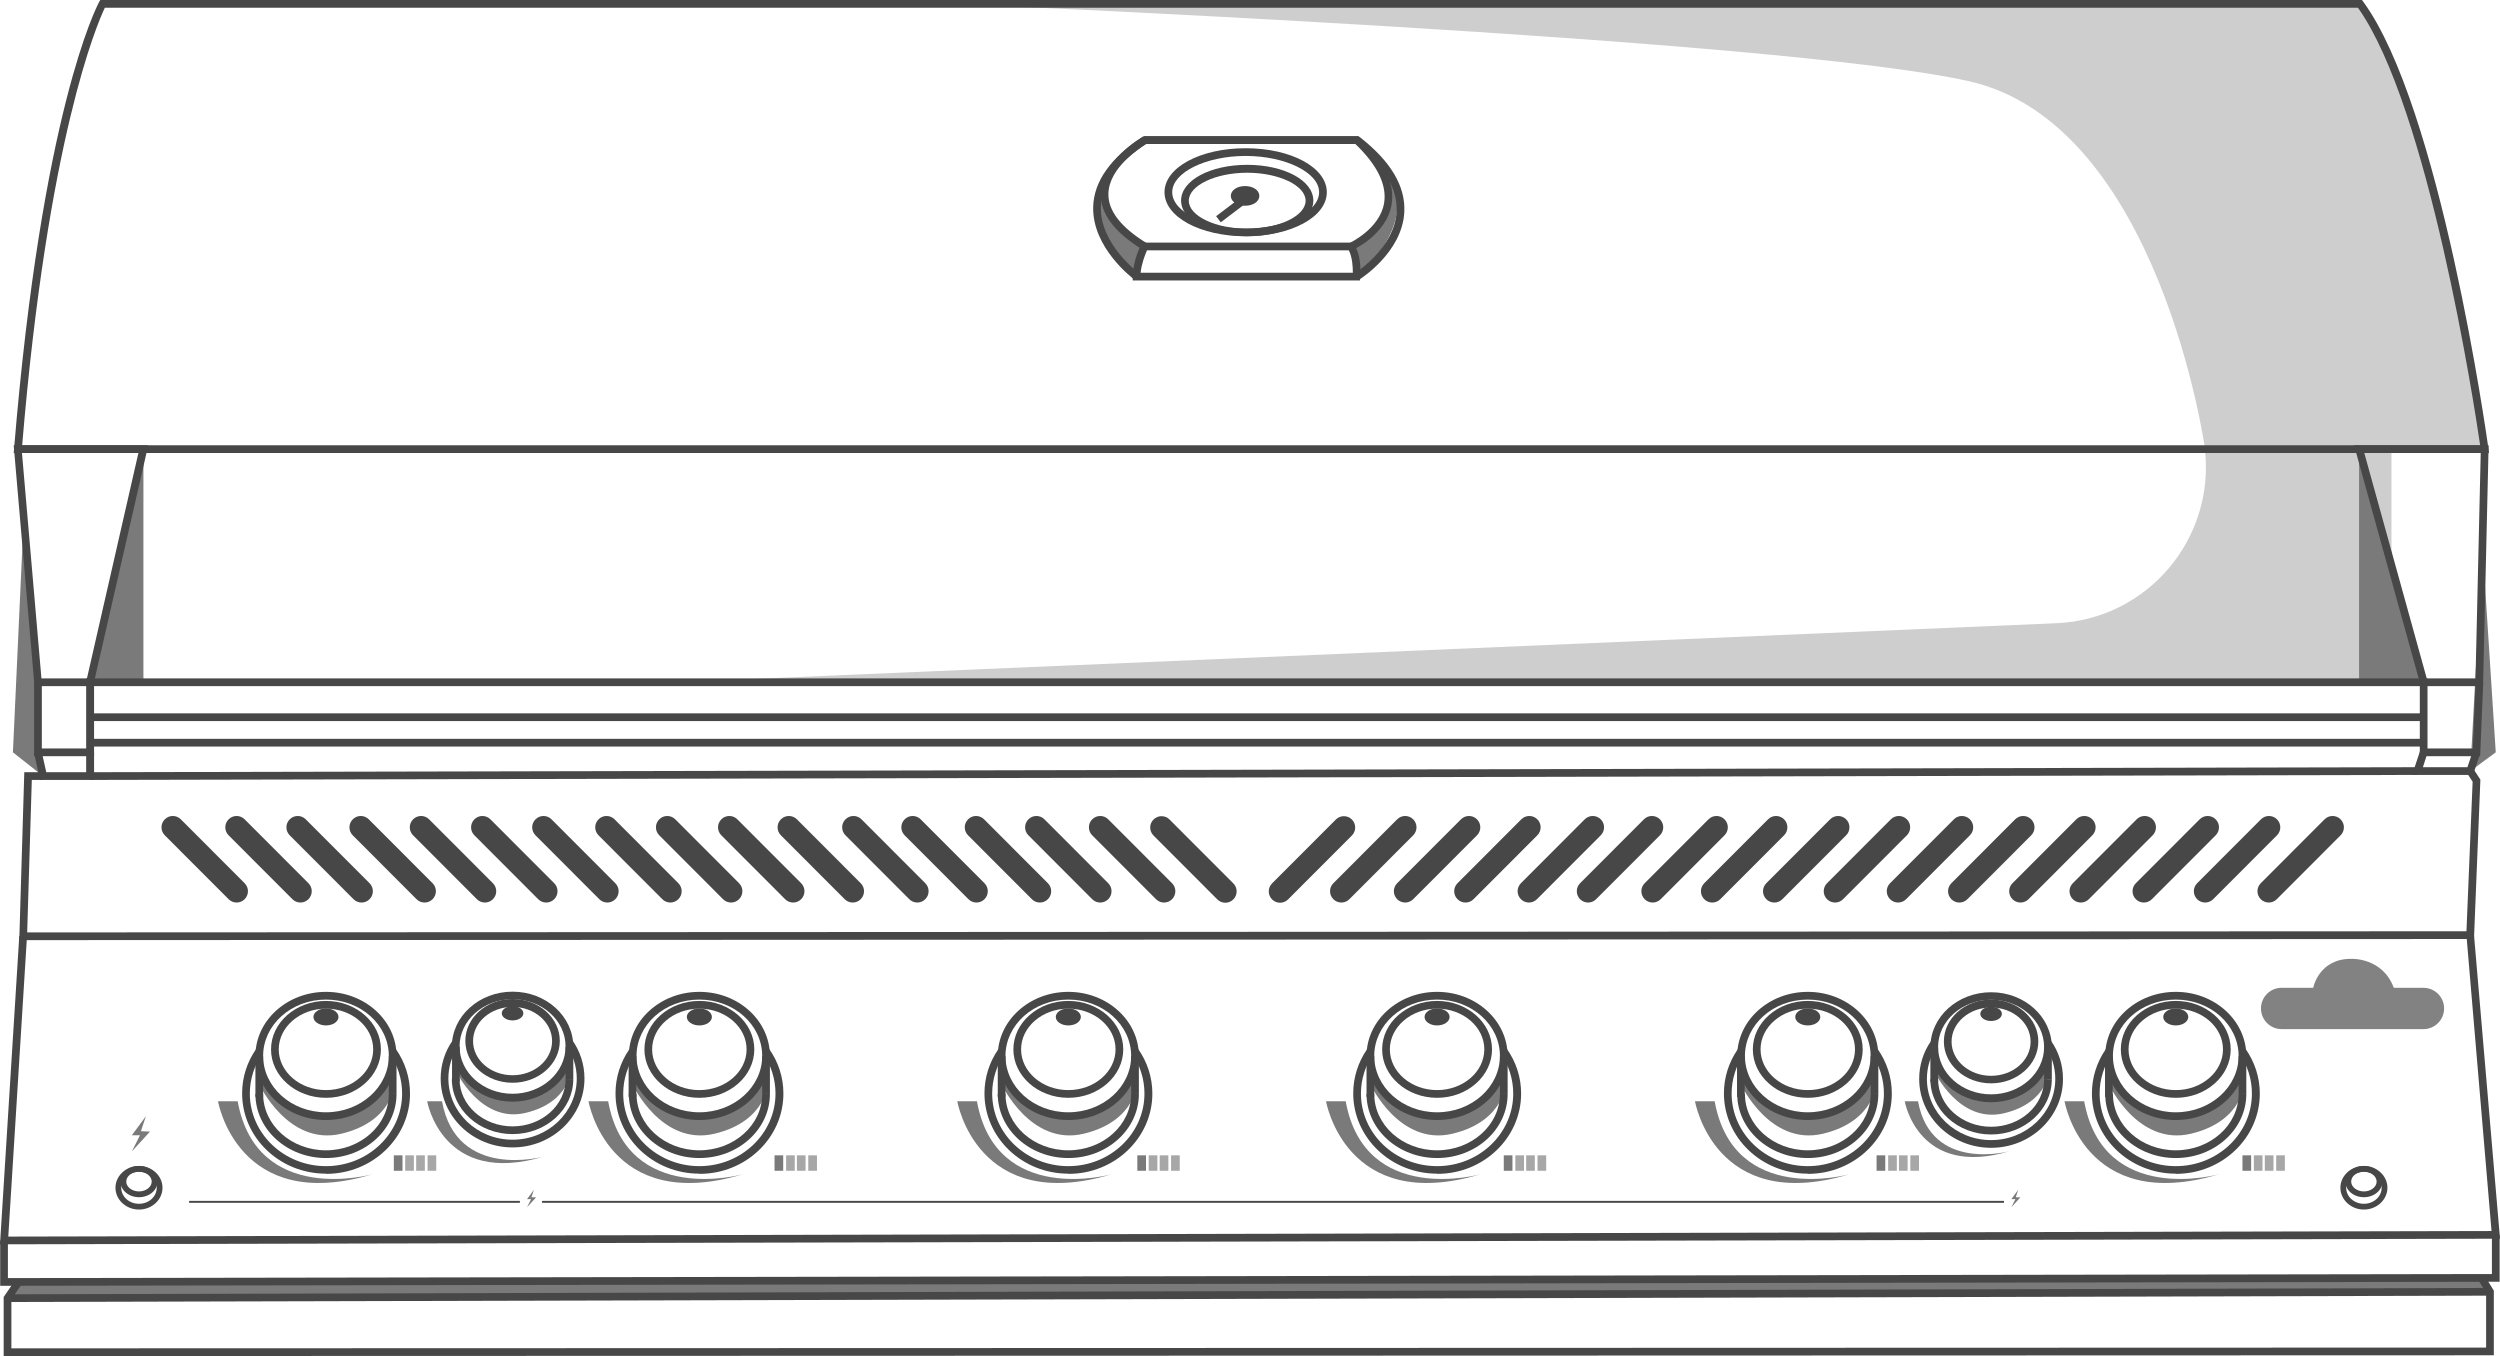 <svg width="660" height="358" viewBox="0 0 660 358" fill="none" xmlns="http://www.w3.org/2000/svg">
<g clip-path="url(#clip0_41_268)">
<path d="M3.868 338.434L3.003 341.899L657.354 341.032L655.115 337.415L3.868 338.434Z" fill="#7A7A7A"/>
<path d="M652.163 203.56L658.88 198.617L655.369 144.046" fill="#7A7A7A"/>
<path d="M11.349 204.884L3.41 198.617L6.26 136.607" fill="#7A7A7A"/>
<path d="M291.756 49.629C291.756 49.629 289.517 57.883 301.527 64.609L300.712 68.991L299.084 72.15C299.084 72.15 287.684 61.45 289.975 51.718L291.756 49.629Z" fill="#7A7A7A"/>
<path d="M367.023 47.998C367.023 47.998 368.957 57.934 356.997 64.66L357.812 69.042L359.44 72.201C359.44 72.201 370.84 61.501 368.55 51.769L367.074 47.998H367.023Z" fill="#7A7A7A"/>
<path d="M582.087 118.569C584.835 142.364 566.819 163.51 542.901 164.529L178.117 180.121H631.349V118.569H582.087Z" fill="#CECECE"/>
<path d="M251.603 1.019C251.603 1.019 469.517 10.089 519.847 21.451C570.178 32.814 582.137 118.569 582.137 118.569H655.98C655.98 118.569 645.445 33.935 623.053 1.019H251.603Z" fill="#CECECE"/>
<path d="M23.766 180.121H37.863V118.569L23.766 180.121Z" fill="#7A7A7A"/>
<path d="M639.847 180.121H622.799V118.569L639.847 180.121Z" fill="#7A7A7A"/>
<path d="M657.099 119.588H3.613L3.715 118.467C11.043 29.451 25.547 1.681 26.158 0.56L26.463 0H623.562L623.868 0.408C644.173 28.177 656.438 114.748 656.947 118.416L657.099 119.588ZM5.802 117.55H654.758C653.232 107.003 641.069 28.126 622.494 2.038H27.684C25.649 6.267 12.621 36.483 5.852 117.55H5.802Z" fill="#474747"/>
<path d="M24.58 181.14H9.109L3.613 117.55H39.135L24.58 181.14ZM10.941 179.102H22.952L36.539 119.588H5.802L10.941 179.102Z" fill="#474747"/>
<path d="M655.522 181.14H639.084L638.88 180.376L621.476 117.55H656.997L655.522 181.14ZM640.611 179.102H653.537L654.911 119.588H624.173L640.662 179.102H640.611Z" fill="#474747"/>
<path d="M24.835 205.904H10.534L9.008 198.821L10.992 198.413L12.214 203.865H22.748V198.617H24.835V205.904Z" fill="#474747"/>
<path d="M654.758 199.636H638.83V181.14H24.835V199.636H9.008V180.121H11.043V197.598H22.748V179.102H640.865V197.598H652.824L653.537 180.07L655.573 180.172L654.758 199.636Z" fill="#474747"/>
<path d="M652.875 204.579H636.794L638.88 198.311L640.814 198.923L639.644 202.541H651.4L652.824 198.311L654.758 198.923L652.875 204.579Z" fill="#474747"/>
<path d="M639.847 188.324H23.766V190.363H639.847V188.324Z" fill="#474747"/>
<path d="M639.338 195.05H23.766V197.089H639.338V195.05Z" fill="#474747"/>
<path d="M23.766 205.903V203.865L638.219 202.541V204.579L23.766 205.903Z" fill="#474747"/>
<path d="M359.084 74.036H299.033V73.016C299.033 68.94 301.17 64.762 301.221 64.609L301.527 64.049H357.15L357.455 64.507C359.593 67.615 359.135 72.915 359.135 73.118L359.033 74.036H359.084ZM301.12 71.998H357.15C357.15 70.622 357.048 67.921 356.081 66.087H302.799C302.341 67.157 301.374 69.552 301.12 71.998Z" fill="#474747"/>
<path d="M357.099 66.036L356.285 64.15C356.285 64.15 364.224 60.482 365.394 53.654C366.209 48.915 363.664 43.616 357.812 38.011H302.545C301.069 38.928 292.723 44.279 292.621 51.157C292.519 55.641 295.929 60.023 302.748 64.201L301.679 65.934C294.249 61.399 290.483 56.406 290.585 51.106C290.738 42.393 301.323 36.33 301.781 36.075L301.985 35.922H358.626L358.931 36.228C365.496 42.495 368.346 48.457 367.379 54.011C366.005 61.909 357.455 65.832 357.099 65.985V66.036Z" fill="#474747"/>
<path d="M299.491 73.832C299.033 73.475 288.295 65.424 288.601 54.571C288.804 47.846 293.232 41.629 301.73 36.075L302.85 37.808C294.962 42.954 290.84 48.61 290.636 54.622C290.331 64.405 300.611 72.099 300.712 72.15L299.491 73.781V73.832Z" fill="#474747"/>
<path d="M358.728 73.883L357.659 72.15C357.659 72.15 368.193 65.475 368.702 55.896C369.008 49.782 365.293 43.718 357.659 37.757L358.88 36.126C367.125 42.495 371.094 49.17 370.738 55.998C370.178 66.647 359.237 73.577 358.728 73.883Z" fill="#474747"/>
<path d="M329.262 62.367C319.491 62.367 311.807 58.24 311.807 52.941C311.807 47.642 319.491 43.514 329.262 43.514C339.033 43.514 346.718 47.642 346.718 52.941C346.718 58.24 339.033 62.367 329.262 62.367ZM329.262 45.603C320.916 45.603 313.842 48.966 313.842 52.992C313.842 57.017 320.916 60.38 329.262 60.38C337.608 60.38 344.682 57.017 344.682 52.992C344.682 48.966 337.608 45.603 329.262 45.603Z" fill="#474747"/>
<path d="M328.855 62.367C316.845 62.367 307.43 57.272 307.43 50.75C307.43 44.228 316.845 39.132 328.855 39.132C340.865 39.132 350.28 44.228 350.28 50.75C350.28 57.272 340.865 62.367 328.855 62.367ZM328.855 41.17C318.321 41.17 309.466 45.553 309.466 50.75C309.466 55.947 318.372 60.329 328.855 60.329C339.338 60.329 348.244 55.947 348.244 50.75C348.244 45.553 339.338 41.17 328.855 41.17Z" fill="#474747"/>
<path d="M328.592 51.346L321.05 57.074L322.281 58.698L329.822 52.97L328.592 51.346Z" fill="#474747"/>
<path d="M328.702 53.349C330.22 53.349 331.45 52.641 331.45 51.769C331.45 50.897 330.22 50.189 328.702 50.189C327.185 50.189 325.954 50.897 325.954 51.769C325.954 52.641 327.185 53.349 328.702 53.349Z" fill="#474747"/>
<path d="M328.702 54.316C326.565 54.316 324.936 53.196 324.936 51.718C324.936 50.24 326.565 49.119 328.702 49.119C330.84 49.119 332.468 50.24 332.468 51.718C332.468 53.196 330.84 54.316 328.702 54.316ZM328.702 51.157C327.684 51.157 327.023 51.565 326.972 51.718C327.023 51.82 327.634 52.227 328.702 52.227C329.771 52.227 330.28 51.871 330.382 51.667C330.28 51.514 329.669 51.106 328.702 51.106V51.157Z" fill="#474747"/>
<path d="M47.735 216.298C46.565 215.126 44.682 215.126 43.511 216.298C42.341 217.47 42.341 219.355 43.511 220.527L60.356 237.393C61.527 238.565 63.41 238.565 64.58 237.393C65.751 236.221 65.751 234.336 64.58 233.164L47.735 216.298Z" fill="#474747"/>
<path d="M64.58 216.298C63.41 215.126 61.527 215.126 60.356 216.298C59.186 217.47 59.186 219.355 60.356 220.527L77.201 237.393C78.371 238.565 80.254 238.565 81.425 237.393C82.595 236.221 82.595 234.336 81.425 233.164L64.58 216.298Z" fill="#474747"/>
<path d="M80.712 216.298C79.542 215.126 77.659 215.126 76.489 216.298C75.318 217.47 75.318 219.355 76.489 220.527L93.333 237.393C94.504 238.565 96.387 238.565 97.557 237.393C98.728 236.221 98.728 234.336 97.557 233.164L80.712 216.298Z" fill="#474747"/>
<path d="M97.354 216.298C96.183 215.126 94.3 215.126 93.13 216.298C91.959 217.47 91.959 219.355 93.13 220.527L109.974 237.393C111.145 238.565 113.028 238.565 114.198 237.393C115.369 236.221 115.369 234.336 114.198 233.164L97.354 216.298Z" fill="#474747"/>
<path d="M113.282 216.298C112.112 215.126 110.229 215.126 109.059 216.298C107.888 217.47 107.888 219.355 109.059 220.527L125.903 237.393C127.074 238.565 128.957 238.565 130.127 237.393C131.298 236.221 131.298 234.336 130.127 233.164L113.282 216.298Z" fill="#474747"/>
<path d="M129.466 216.298C128.295 215.126 126.412 215.126 125.242 216.298C124.071 217.47 124.071 219.355 125.242 220.527L142.086 237.393C143.257 238.565 145.14 238.565 146.31 237.393C147.481 236.221 147.481 234.336 146.31 233.164L129.466 216.298Z" fill="#474747"/>
<path d="M145.598 216.298C144.427 215.126 142.544 215.126 141.374 216.298C140.203 217.47 140.203 219.355 141.374 220.527L158.219 237.393C159.389 238.565 161.272 238.565 162.443 237.393C163.613 236.221 163.613 234.336 162.443 233.164L145.598 216.298Z" fill="#474747"/>
<path d="M162.239 216.298C161.069 215.126 159.186 215.126 158.015 216.298C156.845 217.47 156.845 219.355 158.015 220.527L174.86 237.393C176.03 238.565 177.913 238.565 179.084 237.393C180.254 236.221 180.254 234.336 179.084 233.164L162.239 216.298Z" fill="#474747"/>
<path d="M178.27 216.298C177.099 215.126 175.216 215.126 174.046 216.298C172.875 217.47 172.875 219.355 174.046 220.527L190.89 237.393C192.061 238.565 193.944 238.565 195.114 237.393C196.285 236.221 196.285 234.336 195.114 233.164L178.27 216.298Z" fill="#474747"/>
<path d="M194.656 216.298C193.486 215.126 191.603 215.126 190.433 216.298C189.262 217.47 189.262 219.355 190.433 220.527L207.277 237.393C208.448 238.565 210.331 238.565 211.501 237.393C212.672 236.221 212.672 234.336 211.501 233.164L194.656 216.298Z" fill="#474747"/>
<path d="M210.382 216.298C209.211 215.126 207.328 215.126 206.158 216.298C204.987 217.47 204.987 219.355 206.158 220.527L223.002 237.393C224.173 238.565 226.056 238.565 227.226 237.393C228.397 236.221 228.397 234.336 227.226 233.164L210.382 216.298Z" fill="#474747"/>
<path d="M227.43 216.298C226.259 215.126 224.376 215.126 223.206 216.298C222.036 217.47 222.036 219.355 223.206 220.527L240.051 237.393C241.221 238.565 243.104 238.565 244.275 237.393C245.445 236.221 245.445 234.336 244.275 233.164L227.43 216.298Z" fill="#474747"/>
<path d="M243.053 216.298C241.883 215.126 240 215.126 238.83 216.298C237.659 217.47 237.659 219.355 238.83 220.527L255.674 237.393C256.845 238.565 258.728 238.565 259.898 237.393C261.069 236.221 261.069 234.336 259.898 233.164L243.053 216.298Z" fill="#474747"/>
<path d="M259.796 216.298C258.626 215.126 256.743 215.126 255.572 216.298C254.402 217.47 254.402 219.355 255.572 220.527L272.417 237.393C273.588 238.565 275.471 238.565 276.641 237.393C277.812 236.221 277.812 234.336 276.641 233.164L259.796 216.298Z" fill="#474747"/>
<path d="M275.725 216.298C274.555 215.126 272.672 215.126 271.501 216.298C270.331 217.47 270.331 219.355 271.501 220.527L288.346 237.393C289.516 238.565 291.399 238.565 292.57 237.393C293.74 236.221 293.74 234.336 292.57 233.164L275.725 216.298Z" fill="#474747"/>
<path d="M292.57 216.298C291.399 215.126 289.516 215.126 288.346 216.298C287.176 217.47 287.176 219.355 288.346 220.527L305.191 237.393C306.361 238.565 308.244 238.565 309.415 237.393C310.585 236.221 310.585 234.336 309.415 233.164L292.57 216.298Z" fill="#474747"/>
<path d="M325.598 233.215L308.753 216.349C307.583 215.177 305.7 215.177 304.529 216.349C303.359 217.521 303.359 219.406 304.529 220.578L321.374 237.444C322.545 238.616 324.427 238.616 325.598 237.444C326.768 236.272 326.768 234.387 325.598 233.215Z" fill="#474747"/>
<path d="M613.689 216.298C614.86 215.126 616.743 215.126 617.913 216.298C619.084 217.47 619.084 219.355 617.913 220.527L601.069 237.393C599.898 238.565 598.015 238.565 596.845 237.393C595.674 236.221 595.674 234.336 596.845 233.164L613.689 216.298Z" fill="#474747"/>
<path d="M596.896 216.298C598.066 215.126 599.949 215.126 601.12 216.298C602.29 217.47 602.29 219.355 601.12 220.527L584.275 237.393C583.104 238.565 581.221 238.565 580.051 237.393C578.88 236.221 578.88 234.336 580.051 233.164L596.896 216.298Z" fill="#474747"/>
<path d="M580.712 216.298C581.883 215.126 583.766 215.126 584.936 216.298C586.107 217.47 586.107 219.355 584.936 220.527L568.091 237.393C566.921 238.565 565.038 238.565 563.868 237.393C562.697 236.221 562.697 234.336 563.868 233.164L580.712 216.298Z" fill="#474747"/>
<path d="M564.071 216.298C565.242 215.126 567.125 215.126 568.295 216.298C569.466 217.47 569.466 219.355 568.295 220.527L551.45 237.393C550.28 238.565 548.397 238.565 547.226 237.393C546.056 236.221 546.056 234.336 547.226 233.164L564.071 216.298Z" fill="#474747"/>
<path d="M548.143 216.298C549.313 215.126 551.196 215.126 552.366 216.298C553.537 217.47 553.537 219.355 552.366 220.527L535.522 237.393C534.351 238.565 532.468 238.565 531.298 237.393C530.127 236.221 530.127 234.336 531.298 233.164L548.143 216.298Z" fill="#474747"/>
<path d="M532.01 216.298C533.181 215.126 535.064 215.126 536.234 216.298C537.405 217.47 537.405 219.355 536.234 220.527L519.389 237.393C518.219 238.565 516.336 238.565 515.165 237.393C513.995 236.221 513.995 234.336 515.165 233.164L532.01 216.298Z" fill="#474747"/>
<path d="M515.827 216.298C516.997 215.126 518.88 215.126 520.051 216.298C521.221 217.47 521.221 219.355 520.051 220.527L503.206 237.393C502.036 238.565 500.153 238.565 498.982 237.393C497.812 236.221 497.812 234.336 498.982 233.164L515.827 216.298Z" fill="#474747"/>
<path d="M499.186 216.298C500.356 215.126 502.239 215.126 503.41 216.298C504.58 217.47 504.58 219.355 503.41 220.527L486.565 237.393C485.394 238.565 483.511 238.565 482.341 237.393C481.171 236.221 481.171 234.336 482.341 233.164L499.186 216.298Z" fill="#474747"/>
<path d="M483.155 216.298C484.326 215.126 486.209 215.126 487.379 216.298C488.55 217.47 488.55 219.355 487.379 220.527L470.534 237.393C469.364 238.565 467.481 238.565 466.31 237.393C465.14 236.221 465.14 234.336 466.31 233.164L483.155 216.298Z" fill="#474747"/>
<path d="M466.769 216.298C467.939 215.126 469.822 215.126 470.992 216.298C472.163 217.47 472.163 219.355 470.992 220.527L454.148 237.393C452.977 238.565 451.094 238.565 449.924 237.393C448.753 236.221 448.753 234.336 449.924 233.164L466.769 216.298Z" fill="#474747"/>
<path d="M451.043 216.298C452.214 215.126 454.097 215.126 455.267 216.298C456.438 217.47 456.438 219.355 455.267 220.527L438.422 237.393C437.252 238.565 435.369 238.565 434.198 237.393C433.028 236.221 433.028 234.336 434.198 233.164L451.043 216.298Z" fill="#474747"/>
<path d="M433.995 216.298C435.165 215.126 437.048 215.126 438.219 216.298C439.389 217.47 439.389 219.355 438.219 220.527L421.374 237.393C420.204 238.565 418.321 238.565 417.15 237.393C415.98 236.221 415.98 234.336 417.15 233.164L433.995 216.298Z" fill="#474747"/>
<path d="M418.371 216.298C419.542 215.126 421.425 215.126 422.595 216.298C423.766 217.47 423.766 219.355 422.595 220.527L405.751 237.393C404.58 238.565 402.697 238.565 401.527 237.393C400.356 236.221 400.356 234.336 401.527 233.164L418.371 216.298Z" fill="#474747"/>
<path d="M401.629 216.298C402.799 215.126 404.682 215.126 405.852 216.298C407.023 217.47 407.023 219.355 405.852 220.527L389.008 237.393C387.837 238.565 385.954 238.565 384.784 237.393C383.613 236.221 383.613 234.336 384.784 233.164L401.629 216.298Z" fill="#474747"/>
<path d="M385.7 216.298C386.87 215.126 388.753 215.126 389.924 216.298C391.094 217.47 391.094 219.355 389.924 220.527L373.079 237.393C371.908 238.565 370.025 238.565 368.855 237.393C367.684 236.221 367.684 234.336 368.855 233.164L385.7 216.298Z" fill="#474747"/>
<path d="M368.855 216.298C370.025 215.126 371.908 215.126 373.079 216.298C374.249 217.47 374.249 219.355 373.079 220.527L356.234 237.393C355.064 238.565 353.181 238.565 352.01 237.393C350.84 236.221 350.84 234.336 352.01 233.164L368.855 216.298Z" fill="#474747"/>
<path d="M335.827 233.215L352.672 216.349C353.842 215.177 355.725 215.177 356.896 216.349C358.066 217.521 358.066 219.406 356.896 220.578L340.051 237.444C338.88 238.616 336.997 238.616 335.827 237.444C334.656 236.272 334.656 234.387 335.827 233.215Z" fill="#474747"/>
<path d="M5.089 248.195L6.412 203.865H11.349V205.903H8.397L7.176 246.157L651.145 245.851L652.774 206.362L651.298 204.12L652.977 202.999L654.809 205.802V206.158L653.13 247.889H652.163L5.089 248.195Z" fill="#474747"/>
<path d="M0 328.498L5.089 247.125L7.125 247.227L2.188 326.46L657.761 324.982L651.145 246.972L653.13 246.768L660 327.02L0 328.498Z" fill="#474747"/>
<path d="M0.051 339.453V327.479H2.087V337.415L657.863 336.345V326.001H659.898V338.383H658.88L0.051 339.453Z" fill="#474747"/>
<path d="M0.967 358V342.408L4.071 337.873L5.751 338.994L3.003 343.02V355.962L656.336 355.758V341.287L654.249 337.924L655.98 336.854L658.371 340.727V357.796H657.354L0.967 358Z" fill="#474747"/>
<path d="M1.985 343.733V341.695L657.354 340.013V342.052L1.985 343.733Z" fill="#474747"/>
<path d="M38.524 294.665L34.809 299.709H36.947L34.809 303.989L39.593 298.741L37.201 298.639L38.524 294.665Z" fill="#7A7A7A"/>
<path d="M140.967 314.078L139.135 316.575H140.204L139.135 318.715L141.527 316.116L140.305 316.065L140.967 314.078Z" fill="#7A7A7A"/>
<path d="M532.824 314.078L530.992 316.575H532.061L530.992 318.715L533.384 316.116L532.163 316.065L532.824 314.078Z" fill="#7A7A7A"/>
<path d="M36.692 316.065C33.995 316.065 31.807 314.231 31.807 311.938C31.807 309.645 33.995 307.811 36.692 307.811C39.389 307.811 41.578 309.645 41.578 311.938C41.578 314.231 39.389 316.065 36.692 316.065ZM36.692 309.339C34.809 309.339 33.333 310.511 33.333 311.938C33.333 313.365 34.86 314.537 36.692 314.537C38.524 314.537 40.051 313.365 40.051 311.938C40.051 310.511 38.524 309.339 36.692 309.339Z" fill="#474747"/>
<path d="M36.692 319.326C33.282 319.326 30.483 316.728 30.483 313.568C30.483 310.409 33.282 307.811 36.692 307.811C40.102 307.811 42.901 310.409 42.901 313.568C42.901 316.728 40.102 319.326 36.692 319.326ZM36.692 309.339C34.148 309.339 32.01 311.225 32.01 313.568C32.01 315.912 34.097 317.798 36.692 317.798C39.288 317.798 41.374 315.912 41.374 313.568C41.374 311.225 39.288 309.339 36.692 309.339Z" fill="#474747"/>
<path d="M624.071 316.065C621.374 316.065 619.186 314.231 619.186 311.938C619.186 309.645 621.374 307.811 624.071 307.811C626.768 307.811 628.957 309.645 628.957 311.938C628.957 314.231 626.768 316.065 624.071 316.065ZM624.071 309.339C622.188 309.339 620.713 310.511 620.713 311.938C620.713 313.365 622.239 314.537 624.071 314.537C625.903 314.537 627.43 313.365 627.43 311.938C627.43 310.511 625.903 309.339 624.071 309.339Z" fill="#474747"/>
<path d="M624.071 319.326C620.661 319.326 617.863 316.728 617.863 313.568C617.863 310.409 620.661 307.811 624.071 307.811C627.481 307.811 630.28 310.409 630.28 313.568C630.28 316.728 627.481 319.326 624.071 319.326ZM624.071 309.339C621.527 309.339 619.389 311.225 619.389 313.568C619.389 315.912 621.476 317.798 624.071 317.798C626.667 317.798 628.753 315.912 628.753 313.568C628.753 311.225 626.667 309.339 624.071 309.339Z" fill="#474747"/>
<path d="M137.252 317.033H49.924V317.543H137.252V317.033Z" fill="#474747"/>
<path d="M529.059 317.033H143.104V317.543H529.059V317.033Z" fill="#474747"/>
<path d="M68.448 286.257C68.448 286.257 76.082 302.664 90.127 299.301C104.173 295.939 104.275 285.493 104.275 285.493L103.715 281.672C103.715 281.672 100.051 294.41 87.43 294.614C74.809 294.818 69.109 284.168 69.109 284.168L68.448 286.257Z" fill="#7A7A7A"/>
<path d="M86.056 289.824C78.066 289.824 71.552 284.066 71.552 277.035C71.552 270.003 78.066 264.245 86.056 264.245C94.046 264.245 100.56 270.003 100.56 277.035C100.56 284.066 94.046 289.824 86.056 289.824ZM86.056 266.283C79.186 266.283 73.588 271.124 73.588 277.035C73.588 282.945 79.186 287.786 86.056 287.786C92.926 287.786 98.524 282.945 98.524 277.035C98.524 271.124 92.926 266.283 86.056 266.283Z" fill="#474747"/>
<path d="M86.056 270.716C87.883 270.716 89.364 269.713 89.364 268.474C89.364 267.236 87.883 266.233 86.056 266.233C84.229 266.233 82.748 267.236 82.748 268.474C82.748 269.713 84.229 270.716 86.056 270.716Z" fill="#474747"/>
<path d="M86.056 295.684C75.776 295.684 67.43 288.092 67.43 278.767C67.43 269.443 75.776 261.851 86.056 261.851C96.336 261.851 104.682 269.443 104.682 278.767C104.682 288.092 96.336 295.684 86.056 295.684ZM86.056 263.889C76.896 263.889 69.466 270.564 69.466 278.767C69.466 286.971 76.896 293.646 86.056 293.646C95.216 293.646 102.646 286.971 102.646 278.767C102.646 270.564 95.216 263.889 86.056 263.889Z" fill="#474747"/>
<path d="M86.056 305.722C75.776 305.722 67.43 298.13 67.43 288.805H69.466C69.466 297.009 76.896 303.683 86.056 303.683C95.216 303.683 102.646 297.009 102.646 288.805H104.682C104.682 298.13 96.336 305.722 86.056 305.722Z" fill="#474747"/>
<path d="M69.466 278.767H67.43V289.569H69.466V278.767Z" fill="#474747"/>
<path d="M104.682 278.767H102.646V288.805H104.682V278.767Z" fill="#474747"/>
<path d="M86.056 309.849C73.842 309.849 63.919 300.321 63.919 288.652C63.919 284.474 65.191 280.449 67.583 276.984L69.262 278.156C67.125 281.264 65.954 284.933 65.954 288.703C65.954 299.251 74.962 307.862 86.056 307.862C97.15 307.862 106.158 299.251 106.158 288.703C106.158 284.882 104.987 281.162 102.748 278.003L104.427 276.831C106.921 280.347 108.244 284.474 108.244 288.703C108.244 300.371 98.321 309.9 86.107 309.9L86.056 309.849Z" fill="#474747"/>
<path d="M166.972 286.257C166.972 286.257 174.606 302.664 188.651 299.301C202.697 295.939 202.799 285.493 202.799 285.493L202.239 281.672C202.239 281.672 198.575 294.41 185.954 294.614C173.333 294.818 167.634 284.168 167.634 284.168L166.972 286.257Z" fill="#7A7A7A"/>
<path d="M184.631 289.824C176.641 289.824 170.127 284.066 170.127 277.035C170.127 270.003 176.641 264.245 184.631 264.245C192.621 264.245 199.135 270.003 199.135 277.035C199.135 284.066 192.621 289.824 184.631 289.824ZM184.631 266.283C177.761 266.283 172.163 271.124 172.163 277.035C172.163 282.945 177.761 287.786 184.631 287.786C191.501 287.786 197.099 282.945 197.099 277.035C197.099 271.124 191.501 266.283 184.631 266.283Z" fill="#474747"/>
<path d="M184.631 270.716C186.458 270.716 187.939 269.713 187.939 268.474C187.939 267.236 186.458 266.233 184.631 266.233C182.804 266.233 181.323 267.236 181.323 268.474C181.323 269.713 182.804 270.716 184.631 270.716Z" fill="#474747"/>
<path d="M184.631 295.684C174.351 295.684 166.005 288.092 166.005 278.767C166.005 269.443 174.351 261.851 184.631 261.851C194.911 261.851 203.257 269.443 203.257 278.767C203.257 288.092 194.911 295.684 184.631 295.684ZM184.631 263.889C175.471 263.889 168.041 270.564 168.041 278.767C168.041 286.971 175.471 293.646 184.631 293.646C193.791 293.646 201.221 286.971 201.221 278.767C201.221 270.564 193.791 263.889 184.631 263.889Z" fill="#474747"/>
<path d="M184.631 305.722C174.351 305.722 166.005 298.13 166.005 288.805H168.041C168.041 297.009 175.471 303.683 184.631 303.683C193.791 303.683 201.221 297.009 201.221 288.805H203.257C203.257 298.13 194.911 305.722 184.631 305.722Z" fill="#474747"/>
<path d="M167.99 278.767H165.954V289.569H167.99V278.767Z" fill="#474747"/>
<path d="M203.257 278.767H201.221V288.805H203.257V278.767Z" fill="#474747"/>
<path d="M184.631 309.849C172.417 309.849 162.494 300.321 162.494 288.652C162.494 284.474 163.766 280.449 166.158 276.984L167.837 278.156C165.7 281.264 164.529 284.933 164.529 288.703C164.529 299.251 173.537 307.862 184.631 307.862C195.725 307.862 204.733 299.251 204.733 288.703C204.733 284.882 203.562 281.162 201.323 278.003L203.003 276.831C205.496 280.347 206.819 284.423 206.819 288.703C206.819 300.371 196.896 309.9 184.682 309.9L184.631 309.849Z" fill="#474747"/>
<path d="M264.427 286.257C264.427 286.257 272.061 302.664 286.107 299.301C300.153 295.939 300.254 285.493 300.254 285.493L299.695 281.672C299.695 281.672 296.031 294.41 283.41 294.614C270.789 294.818 265.089 284.168 265.089 284.168L264.427 286.257Z" fill="#7A7A7A"/>
<path d="M282.036 289.824C274.046 289.824 267.532 284.066 267.532 277.035C267.532 270.003 274.046 264.245 282.036 264.245C290.025 264.245 296.539 270.003 296.539 277.035C296.539 284.066 290.025 289.824 282.036 289.824ZM282.036 266.283C275.165 266.283 269.567 271.124 269.567 277.035C269.567 282.945 275.165 287.786 282.036 287.786C288.906 287.786 294.504 282.945 294.504 277.035C294.504 271.124 288.906 266.283 282.036 266.283Z" fill="#474747"/>
<path d="M282.036 270.716C283.862 270.716 285.343 269.713 285.343 268.474C285.343 267.236 283.862 266.233 282.036 266.233C280.209 266.233 278.728 267.236 278.728 268.474C278.728 269.713 280.209 270.716 282.036 270.716Z" fill="#474747"/>
<path d="M282.036 295.684C271.756 295.684 263.41 288.092 263.41 278.767C263.41 269.443 271.756 261.851 282.036 261.851C292.316 261.851 300.662 269.443 300.662 278.767C300.662 288.092 292.316 295.684 282.036 295.684ZM282.036 263.889C272.875 263.889 265.445 270.564 265.445 278.767C265.445 286.971 272.875 293.646 282.036 293.646C291.196 293.646 298.626 286.971 298.626 278.767C298.626 270.564 291.196 263.889 282.036 263.889Z" fill="#474747"/>
<path d="M282.036 305.722C271.756 305.722 263.41 298.13 263.41 288.805H265.445C265.445 297.009 272.875 303.683 282.036 303.683C291.196 303.683 298.626 297.009 298.626 288.805H300.662C300.662 298.13 292.316 305.722 282.036 305.722Z" fill="#474747"/>
<path d="M265.445 278.767H263.41V289.569H265.445V278.767Z" fill="#474747"/>
<path d="M300.662 278.767H298.626V288.805H300.662V278.767Z" fill="#474747"/>
<path d="M282.036 309.849C269.822 309.849 259.898 300.321 259.898 288.652C259.898 284.474 261.17 280.449 263.562 276.984L265.242 278.156C263.104 281.264 261.934 284.933 261.934 288.703C261.934 299.251 270.941 307.862 282.036 307.862C293.13 307.862 302.137 299.251 302.137 288.703C302.137 284.882 300.967 281.162 298.728 278.003L300.407 276.831C302.901 280.347 304.224 284.474 304.224 288.703C304.224 300.371 294.3 309.9 282.086 309.9L282.036 309.849Z" fill="#474747"/>
<path d="M361.781 286.257C361.781 286.257 369.415 302.664 383.461 299.301C397.506 295.939 397.608 285.493 397.608 285.493L397.048 281.672C397.048 281.672 393.384 294.41 380.763 294.614C368.143 294.818 362.443 284.168 362.443 284.168L361.781 286.257Z" fill="#7A7A7A"/>
<path d="M379.389 289.824C371.4 289.824 364.885 284.066 364.885 277.035C364.885 270.003 371.4 264.245 379.389 264.245C387.379 264.245 393.893 270.003 393.893 277.035C393.893 284.066 387.379 289.824 379.389 289.824ZM379.389 266.283C372.519 266.283 366.921 271.124 366.921 277.035C366.921 282.945 372.519 287.786 379.389 287.786C386.26 287.786 391.858 282.945 391.858 277.035C391.858 271.124 386.26 266.283 379.389 266.283Z" fill="#474747"/>
<path d="M379.389 270.716C381.216 270.716 382.697 269.713 382.697 268.474C382.697 267.236 381.216 266.233 379.389 266.233C377.563 266.233 376.082 267.236 376.082 268.474C376.082 269.713 377.563 270.716 379.389 270.716Z" fill="#474747"/>
<path d="M379.389 295.684C369.11 295.684 360.763 288.092 360.763 278.767C360.763 269.443 369.11 261.851 379.389 261.851C389.669 261.851 398.015 269.443 398.015 278.767C398.015 288.092 389.669 295.684 379.389 295.684ZM379.389 263.889C370.229 263.889 362.799 270.564 362.799 278.767C362.799 286.971 370.229 293.646 379.389 293.646C388.55 293.646 395.98 286.971 395.98 278.767C395.98 270.564 388.55 263.889 379.389 263.889Z" fill="#474747"/>
<path d="M379.389 305.722C369.11 305.722 360.763 298.13 360.763 288.805H362.799C362.799 297.009 370.229 303.683 379.389 303.683C388.55 303.683 395.98 297.009 395.98 288.805H398.015C398.015 298.13 389.669 305.722 379.389 305.722Z" fill="#474747"/>
<path d="M362.799 278.767H360.763V289.569H362.799V278.767Z" fill="#474747"/>
<path d="M398.015 278.767H395.98V288.805H398.015V278.767Z" fill="#474747"/>
<path d="M379.389 309.849C367.176 309.849 357.252 300.321 357.252 288.652C357.252 284.474 358.524 280.449 360.916 276.984L362.595 278.156C360.458 281.264 359.288 284.933 359.288 288.703C359.288 299.251 368.295 307.862 379.389 307.862C390.484 307.862 399.491 299.251 399.491 288.703C399.491 284.882 398.321 281.162 396.081 278.003L397.761 276.831C400.255 280.347 401.578 284.423 401.578 288.703C401.578 300.371 391.654 309.9 379.44 309.9L379.389 309.849Z" fill="#474747"/>
<path d="M459.593 286.257C459.593 286.257 467.226 302.664 481.272 299.301C495.318 295.939 495.42 285.493 495.42 285.493L494.86 281.672C494.86 281.672 491.196 294.41 478.575 294.614C465.954 294.818 460.254 284.168 460.254 284.168L459.593 286.257Z" fill="#7A7A7A"/>
<path d="M477.252 289.824C469.262 289.824 462.748 284.066 462.748 277.035C462.748 270.003 469.262 264.245 477.252 264.245C485.242 264.245 491.756 270.003 491.756 277.035C491.756 284.066 485.242 289.824 477.252 289.824ZM477.252 266.283C470.382 266.283 464.784 271.124 464.784 277.035C464.784 282.945 470.382 287.786 477.252 287.786C484.122 287.786 489.72 282.945 489.72 277.035C489.72 271.124 484.122 266.283 477.252 266.283Z" fill="#474747"/>
<path d="M477.252 270.716C479.079 270.716 480.56 269.713 480.56 268.474C480.56 267.236 479.079 266.233 477.252 266.233C475.425 266.233 473.944 267.236 473.944 268.474C473.944 269.713 475.425 270.716 477.252 270.716Z" fill="#474747"/>
<path d="M477.252 295.684C466.972 295.684 458.626 288.092 458.626 278.767C458.626 269.443 466.972 261.851 477.252 261.851C487.532 261.851 495.878 269.443 495.878 278.767C495.878 288.092 487.532 295.684 477.252 295.684ZM477.252 263.889C468.092 263.889 460.662 270.564 460.662 278.767C460.662 286.971 468.092 293.646 477.252 293.646C486.412 293.646 493.842 286.971 493.842 278.767C493.842 270.564 486.412 263.889 477.252 263.889Z" fill="#474747"/>
<path d="M477.252 305.722C466.972 305.722 458.626 298.13 458.626 288.805H460.662C460.662 297.009 468.092 303.683 477.252 303.683C486.412 303.683 493.842 297.009 493.842 288.805H495.878C495.878 298.13 487.532 305.722 477.252 305.722Z" fill="#474747"/>
<path d="M460.611 278.767H458.575V289.569H460.611V278.767Z" fill="#474747"/>
<path d="M495.878 278.767H493.842V288.805H495.878V278.767Z" fill="#474747"/>
<path d="M477.252 309.849C465.038 309.849 455.115 300.321 455.115 288.652C455.115 284.474 456.387 280.449 458.779 276.984L460.458 278.156C458.321 281.264 457.15 284.933 457.15 288.703C457.15 299.251 466.158 307.862 477.252 307.862C488.346 307.862 497.354 299.251 497.354 288.703C497.354 284.882 496.183 281.162 493.944 278.003L495.623 276.831C498.117 280.347 499.44 284.423 499.44 288.703C499.44 300.371 489.517 309.9 477.303 309.9L477.252 309.849Z" fill="#474747"/>
<path d="M556.743 286.257C556.743 286.257 564.377 302.664 578.423 299.301C592.468 295.939 592.57 285.493 592.57 285.493L592.01 281.672C592.01 281.672 588.346 294.41 575.725 294.614C563.104 294.818 557.405 284.168 557.405 284.168L556.743 286.257Z" fill="#7A7A7A"/>
<path d="M574.402 289.824C566.412 289.824 559.898 284.066 559.898 277.035C559.898 270.003 566.412 264.245 574.402 264.245C582.392 264.245 588.906 270.003 588.906 277.035C588.906 284.066 582.392 289.824 574.402 289.824ZM574.402 266.283C567.532 266.283 561.934 271.124 561.934 277.035C561.934 282.945 567.532 287.786 574.402 287.786C581.272 287.786 586.87 282.945 586.87 277.035C586.87 271.124 581.272 266.283 574.402 266.283Z" fill="#474747"/>
<path d="M574.402 270.716C576.229 270.716 577.71 269.713 577.71 268.474C577.71 267.236 576.229 266.233 574.402 266.233C572.575 266.233 571.094 267.236 571.094 268.474C571.094 269.713 572.575 270.716 574.402 270.716Z" fill="#474747"/>
<path d="M574.402 295.684C564.122 295.684 555.776 288.092 555.776 278.767C555.776 269.443 564.122 261.851 574.402 261.851C584.682 261.851 593.028 269.443 593.028 278.767C593.028 288.092 584.682 295.684 574.402 295.684ZM574.402 263.889C565.242 263.889 557.812 270.564 557.812 278.767C557.812 286.971 565.242 293.646 574.402 293.646C583.562 293.646 590.992 286.971 590.992 278.767C590.992 270.564 583.562 263.889 574.402 263.889Z" fill="#474747"/>
<path d="M574.402 305.722C564.122 305.722 555.776 298.13 555.776 288.805H557.812C557.812 297.009 565.242 303.683 574.402 303.683C583.562 303.683 590.992 297.009 590.992 288.805H593.028C593.028 298.13 584.682 305.722 574.402 305.722Z" fill="#474747"/>
<path d="M557.761 278.767H555.725V289.569H557.761V278.767Z" fill="#474747"/>
<path d="M593.028 278.767H590.992V288.805H593.028V278.767Z" fill="#474747"/>
<path d="M574.402 309.849C562.188 309.849 552.265 300.321 552.265 288.652C552.265 284.474 553.537 280.449 555.929 276.984L557.608 278.156C555.471 281.264 554.3 284.933 554.3 288.703C554.3 299.251 563.308 307.862 574.402 307.862C585.496 307.862 594.504 299.251 594.504 288.703C594.504 284.882 593.333 281.162 591.094 278.003L592.774 276.831C595.267 280.347 596.59 284.474 596.59 288.703C596.59 300.371 586.667 309.9 574.453 309.9L574.402 309.849Z" fill="#474747"/>
<path d="M510.636 282.792C510.636 282.792 517.15 296.754 529.059 293.9C540.967 291.047 541.12 282.13 541.12 282.13L540.611 278.869C540.611 278.869 537.506 289.722 526.769 289.875C516.031 290.028 511.196 281.009 511.196 281.009L510.636 282.792Z" fill="#7A7A7A"/>
<path d="M525.649 286.003C518.779 286.003 513.181 281.06 513.181 274.946C513.181 268.831 518.779 263.889 525.649 263.889C532.519 263.889 538.117 268.831 538.117 274.946C538.117 281.06 532.519 286.003 525.649 286.003ZM525.649 265.978C519.898 265.978 515.216 270.003 515.216 274.997C515.216 279.99 519.898 284.015 525.649 284.015C531.4 284.015 536.081 279.99 536.081 274.997C536.081 270.003 531.4 265.978 525.649 265.978Z" fill="#474747"/>
<path d="M525.649 269.545C527.223 269.545 528.499 268.7 528.499 267.659C528.499 266.618 527.223 265.774 525.649 265.774C524.075 265.774 522.799 266.618 522.799 267.659C522.799 268.7 524.075 269.545 525.649 269.545Z" fill="#474747"/>
<path d="M525.649 290.996C516.794 290.996 509.618 284.474 509.618 276.474C509.618 268.474 516.794 261.952 525.649 261.952C534.504 261.952 541.679 268.474 541.679 276.474C541.679 284.474 534.504 290.996 525.649 290.996ZM525.649 263.94C517.964 263.94 511.654 269.544 511.654 276.423C511.654 283.302 517.914 288.907 525.649 288.907C533.384 288.907 539.644 283.302 539.644 276.423C539.644 269.544 533.384 263.94 525.649 263.94Z" fill="#474747"/>
<path d="M525.649 299.505C516.794 299.505 509.618 292.983 509.618 284.932H511.654C511.654 291.811 517.914 297.467 525.649 297.467C533.384 297.467 539.644 291.862 539.644 284.932H541.679C541.679 292.932 534.504 299.505 525.649 299.505Z" fill="#474747"/>
<path d="M511.654 276.423H509.618V285.595H511.654V276.423Z" fill="#474747"/>
<path d="M541.679 276.423H539.644V284.983H541.679V276.423Z" fill="#474747"/>
<path d="M525.649 303.021C515.165 303.021 506.667 294.868 506.667 284.831C506.667 281.213 507.735 277.748 509.822 274.793L511.501 275.965C509.669 278.614 508.702 281.671 508.702 284.831C508.702 293.747 516.285 300.983 525.649 300.983C535.013 300.983 542.596 293.747 542.596 284.831C542.596 281.621 541.578 278.461 539.695 275.812L541.374 274.64C543.512 277.646 544.631 281.162 544.631 284.831C544.631 294.868 536.132 303.021 525.649 303.021Z" fill="#474747"/>
<path d="M120.356 282.691C120.356 282.691 126.87 296.652 138.779 293.798C150.687 290.945 150.84 282.028 150.84 282.028L150.331 278.767C150.331 278.767 147.227 289.62 136.489 289.773C125.751 289.926 120.916 280.907 120.916 280.907L120.356 282.691Z" fill="#7A7A7A"/>
<path d="M135.318 285.85C128.448 285.85 122.85 280.907 122.85 274.793C122.85 268.678 128.448 263.736 135.318 263.736C142.188 263.736 147.786 268.678 147.786 274.793C147.786 280.907 142.188 285.85 135.318 285.85ZM135.318 265.825C129.568 265.825 124.886 269.85 124.886 274.844C124.886 279.837 129.568 283.863 135.318 283.863C141.069 283.863 145.751 279.837 145.751 274.844C145.751 269.85 141.069 265.825 135.318 265.825Z" fill="#474747"/>
<path d="M135.318 269.392C136.892 269.392 138.168 268.548 138.168 267.506C138.168 266.465 136.892 265.621 135.318 265.621C133.744 265.621 132.468 266.465 132.468 267.506C132.468 268.548 133.744 269.392 135.318 269.392Z" fill="#474747"/>
<path d="M135.318 290.843C126.463 290.843 119.288 284.321 119.288 276.321C119.288 268.322 126.463 261.8 135.318 261.8C144.173 261.8 151.349 268.322 151.349 276.321C151.349 284.321 144.173 290.843 135.318 290.843ZM135.318 263.787C127.634 263.787 121.323 269.392 121.323 276.27C121.323 283.149 127.583 288.754 135.318 288.754C143.054 288.754 149.313 283.149 149.313 276.27C149.313 269.392 143.054 263.787 135.318 263.787Z" fill="#474747"/>
<path d="M135.318 299.403C126.463 299.403 119.288 292.881 119.288 284.882H121.323C121.323 291.76 127.583 297.365 135.318 297.365C143.054 297.365 149.313 291.76 149.313 284.882H151.349C151.349 292.881 144.173 299.403 135.318 299.403Z" fill="#474747"/>
<path d="M121.374 276.321H119.339V285.493H121.374V276.321Z" fill="#474747"/>
<path d="M151.349 276.321H149.313V284.881H151.349V276.321Z" fill="#474747"/>
<path d="M135.318 302.919C124.835 302.919 116.336 294.767 116.336 284.729C116.336 281.162 117.405 277.646 119.491 274.691L121.171 275.863C119.338 278.512 118.372 281.57 118.372 284.729C118.372 293.646 125.954 300.881 135.318 300.881C144.682 300.881 152.265 293.646 152.265 284.729C152.265 281.519 151.247 278.359 149.364 275.71L151.043 274.538C153.181 277.544 154.3 281.06 154.3 284.729C154.3 294.767 145.802 302.919 135.318 302.919Z" fill="#474747"/>
<path d="M62.697 290.741H57.557C57.557 290.741 62.697 320.702 98.321 310.002C98.321 310.002 67.786 318.562 62.748 290.741H62.697Z" fill="#7A7A7A"/>
<path d="M160.509 290.741H155.369C155.369 290.741 160.509 320.702 196.132 310.002C196.132 310.002 165.598 318.562 160.56 290.741H160.509Z" fill="#7A7A7A"/>
<path d="M257.863 290.741H252.723C252.723 290.741 257.863 320.702 293.486 310.002C293.486 310.002 262.952 318.562 257.913 290.741H257.863Z" fill="#7A7A7A"/>
<path d="M355.216 290.741H350.076C350.076 290.741 355.216 320.702 390.84 310.002C390.84 310.002 360.305 318.562 355.267 290.741H355.216Z" fill="#7A7A7A"/>
<path d="M452.621 290.741H447.481C447.481 290.741 452.621 320.702 488.244 310.002C488.244 310.002 457.71 318.562 452.672 290.741H452.621Z" fill="#7A7A7A"/>
<path d="M550.178 290.741H545.038C545.038 290.741 550.178 320.702 585.801 310.002C585.801 310.002 555.267 318.562 550.229 290.741H550.178Z" fill="#7A7A7A"/>
<path d="M116.692 290.741H112.774C112.774 290.741 116.692 313.416 143.613 305.314C143.613 305.314 120.509 311.785 116.692 290.741Z" fill="#7A7A7A"/>
<path d="M506.361 290.741H502.85C502.85 290.741 506.361 311.174 530.636 303.887C530.636 303.887 509.822 309.696 506.361 290.741Z" fill="#7A7A7A"/>
<path d="M106.26 305.008H103.969V309.085H106.26V305.008Z" fill="#7A7A7A"/>
<g opacity="0.7">
<path d="M109.262 305.008H106.972V309.085H109.262V305.008Z" fill="#828282"/>
<path d="M112.163 305.008H109.873V309.085H112.163V305.008Z" fill="#828282"/>
<path d="M115.165 305.008H112.875V309.085H115.165V305.008Z" fill="#828282"/>
</g>
<path d="M206.768 305.008H204.478V309.085H206.768V305.008Z" fill="#7A7A7A"/>
<g opacity="0.7">
<path d="M209.822 305.008H207.532V309.085H209.822V305.008Z" fill="#828282"/>
<path d="M212.672 305.008H210.382V309.085H212.672V305.008Z" fill="#828282"/>
<path d="M215.674 305.008H213.384V309.085H215.674V305.008Z" fill="#828282"/>
</g>
<path d="M302.544 305.008H300.254V309.085H302.544V305.008Z" fill="#7A7A7A"/>
<g opacity="0.7">
<path d="M305.547 305.008H303.257V309.085H305.547V305.008Z" fill="#828282"/>
<path d="M308.448 305.008H306.158V309.085H308.448V305.008Z" fill="#828282"/>
<path d="M311.45 305.008H309.16V309.085H311.45V305.008Z" fill="#828282"/>
</g>
<path d="M399.287 305.008H396.997V309.085H399.287V305.008Z" fill="#7A7A7A"/>
<g opacity="0.7">
<path d="M402.341 305.008H400.051V309.085H402.341V305.008Z" fill="#828282"/>
<path d="M405.191 305.008H402.901V309.085H405.191V305.008Z" fill="#828282"/>
<path d="M408.193 305.008H405.903V309.085H408.193V305.008Z" fill="#828282"/>
</g>
<path d="M497.71 305.008H495.42V309.085H497.71V305.008Z" fill="#7A7A7A"/>
<g opacity="0.7">
<path d="M500.763 305.008H498.473V309.085H500.763V305.008Z" fill="#828282"/>
<path d="M503.613 305.008H501.323V309.085H503.613V305.008Z" fill="#828282"/>
<path d="M506.616 305.008H504.326V309.085H506.616V305.008Z" fill="#828282"/>
</g>
<path d="M594.3 305.008H592.01V309.085H594.3V305.008Z" fill="#7A7A7A"/>
<g opacity="0.7">
<path d="M597.303 305.008H595.013V309.085H597.303V305.008Z" fill="#828282"/>
<path d="M600.204 305.008H597.914V309.085H600.204V305.008Z" fill="#828282"/>
<path d="M603.206 305.008H600.916V309.085H603.206V305.008Z" fill="#828282"/>
</g>
<path d="M610.687 260.781C610.687 260.781 612.163 252.985 620.865 253.138C620.865 253.138 629.008 252.781 631.959 260.781H639.797C642.799 260.781 645.242 263.226 645.242 266.233C645.242 269.239 642.799 271.685 639.797 271.685H602.341C599.338 271.685 596.896 269.239 596.896 266.233C596.896 263.226 599.338 260.781 602.29 260.781H610.636H610.687Z" fill="#828282"/>
</g>
<defs>
<clipPath id="clip0_41_268">
<rect width="660" height="358" fill="white"/>
</clipPath>
</defs>
</svg>
